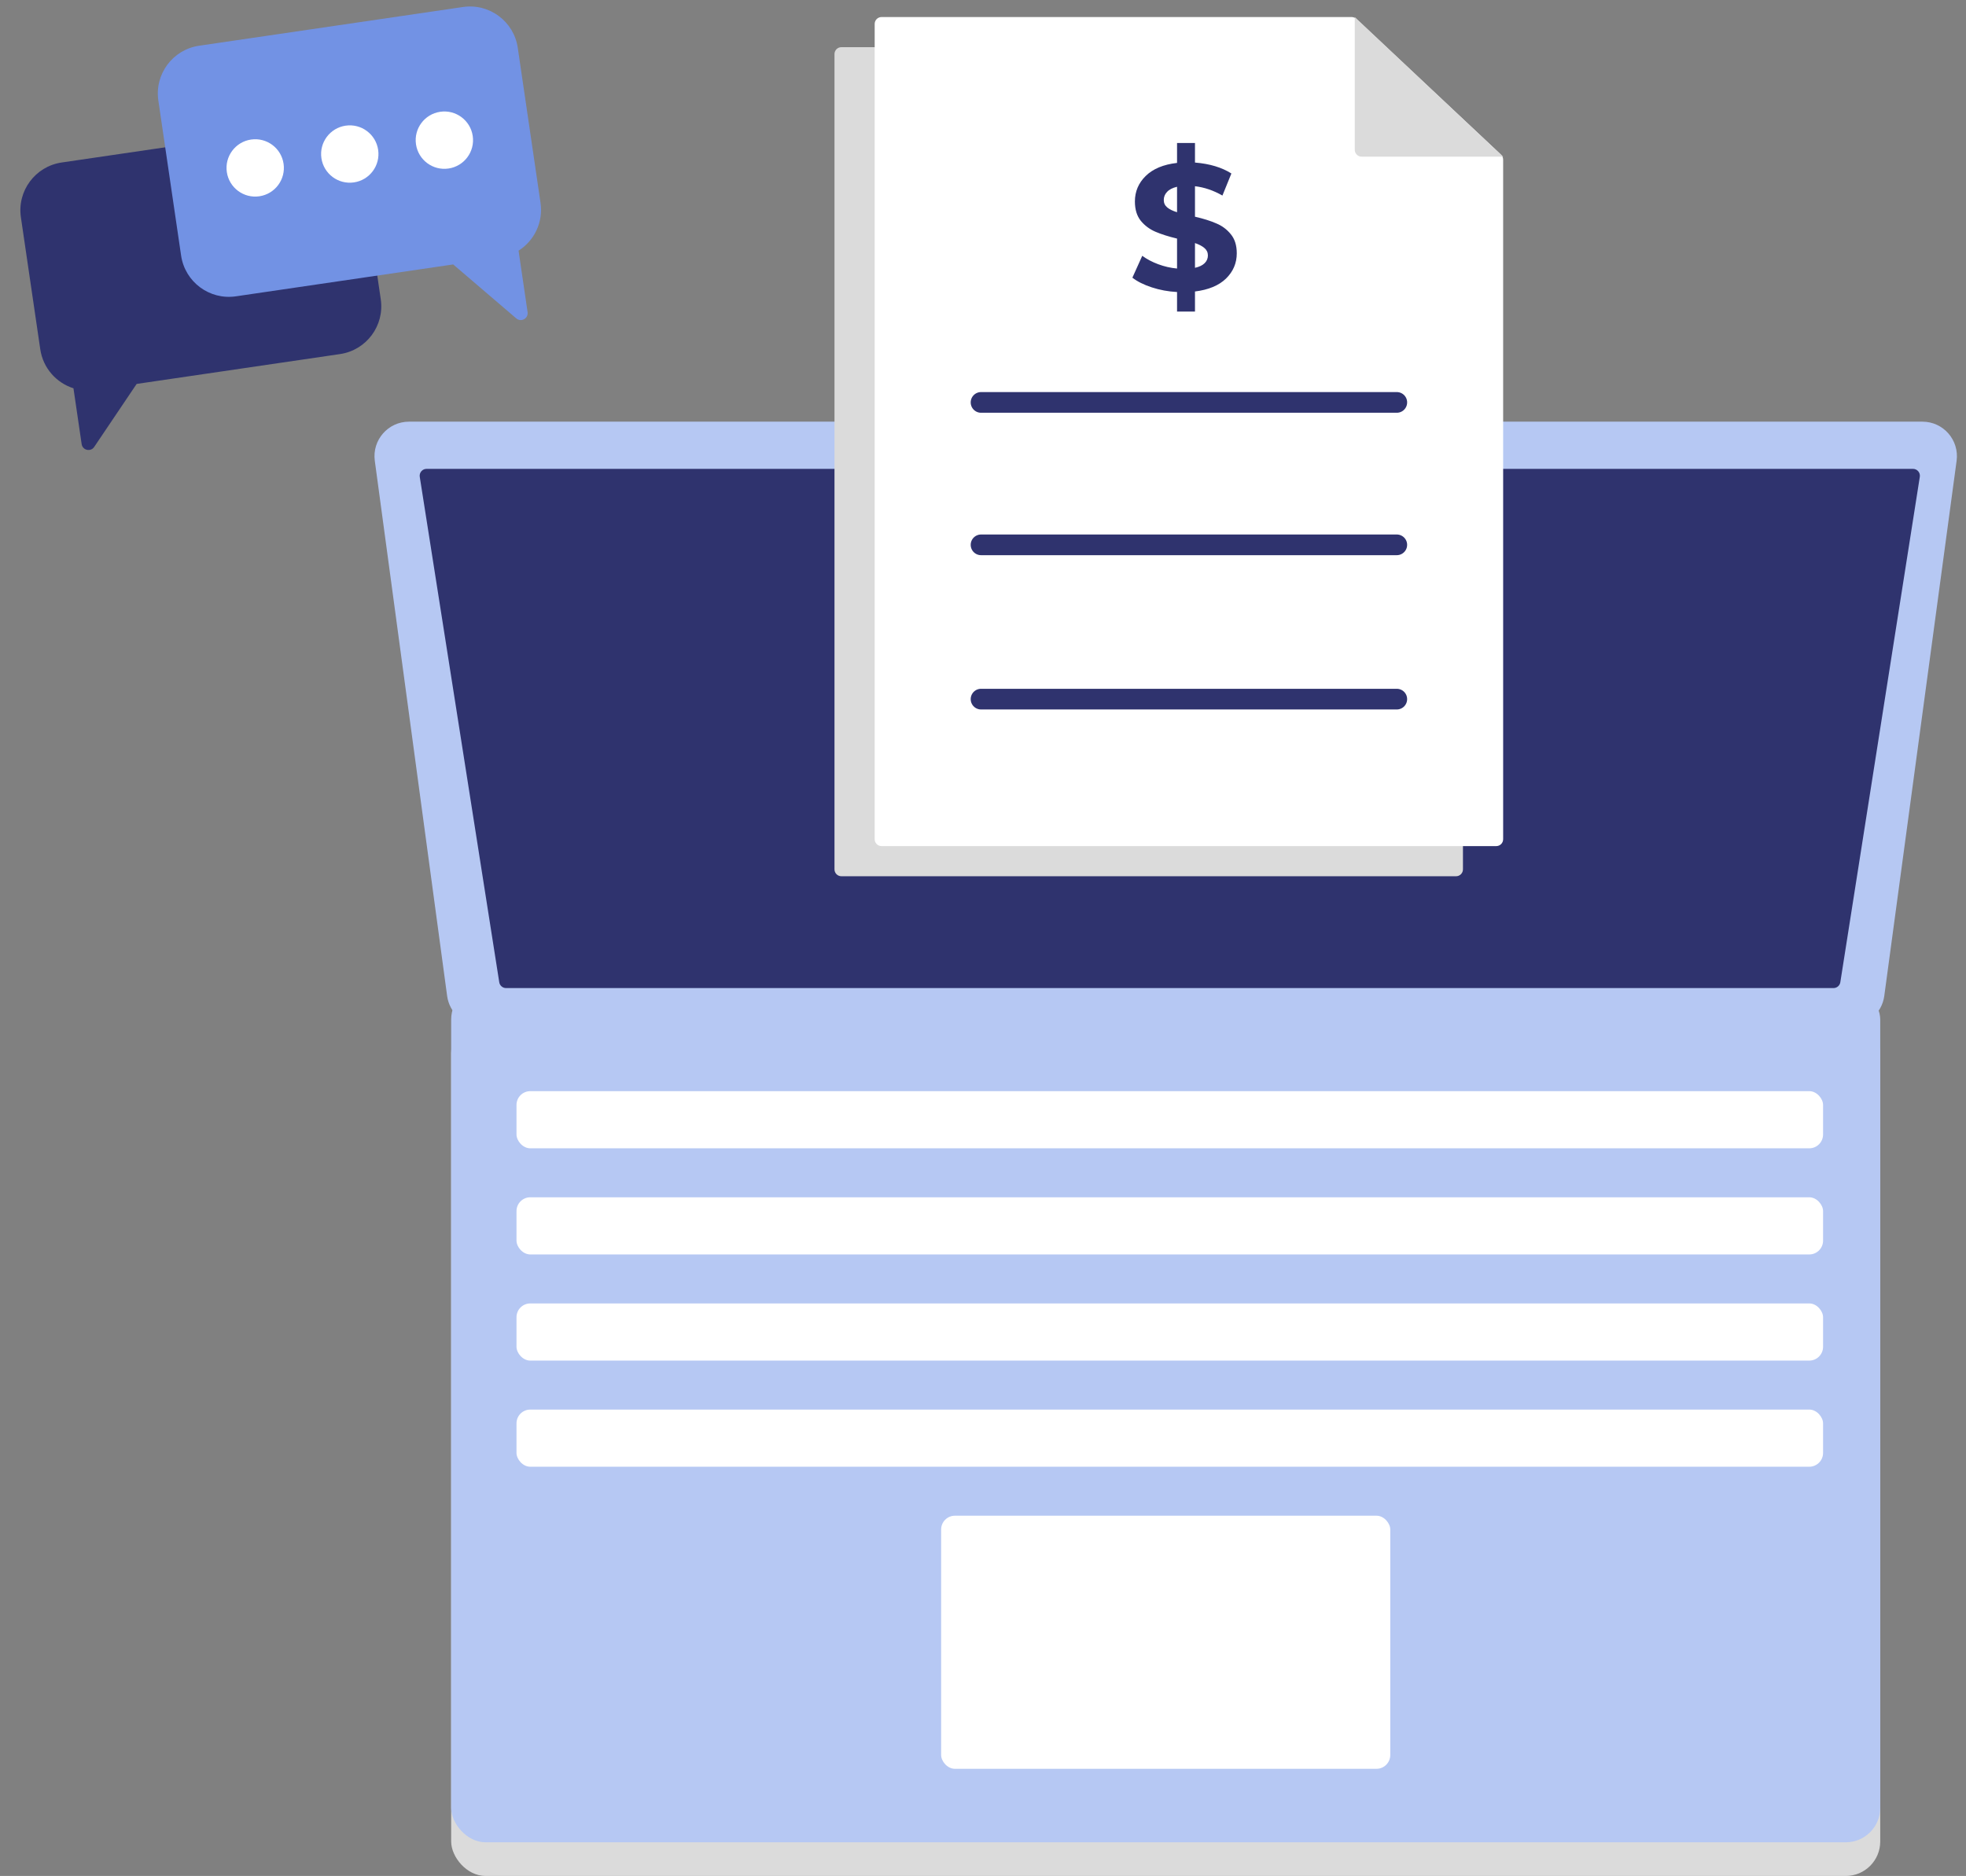 <svg xmlns="http://www.w3.org/2000/svg" width="285" height="272" viewBox="0 0 285 272" fill="none"><rect x="0" y="0" width="285" height="272" fill="#808080" stroke="none"/><rect x="65.404" y="147.702" width="207.163" height="124.298" rx="5" fill="#DBDBDB"></rect><rect x="65.404" y="142.819" width="207.163" height="124.298" rx="5" fill="#B6C8F3"></rect><path d="M54.332 66.807C53.927 63.807 56.26 61.138 59.287 61.138H278.684C281.711 61.138 284.044 63.807 283.639 66.807L273.152 144.408C272.817 146.888 270.7 148.738 268.197 148.738H69.774C67.271 148.738 65.154 146.888 64.819 144.408L54.332 66.807Z" fill="#B6C8F3"></path><path d="M60.85 69.136C60.755 68.529 61.224 67.981 61.838 67.981H277.317C277.931 67.981 278.4 68.529 278.304 69.136L266.781 142.418C266.705 142.904 266.285 143.263 265.793 143.263H73.362C72.869 143.263 72.45 142.904 72.374 142.418L60.85 69.136Z" fill="#2F336E"></path><path d="M121.971 127.048H211.076C211.629 127.048 212.076 126.601 212.076 126.048V27.519C212.076 27.242 211.962 26.979 211.761 26.789L190.787 7.111C190.602 6.937 190.357 6.84 190.103 6.84H121.971C121.419 6.84 120.971 7.288 120.971 7.84V126.048C120.971 126.601 121.419 127.048 121.971 127.048Z" fill="#DBDBDB"></path><path d="M127.798 122.678H216.903C217.456 122.678 217.903 122.231 217.903 121.678V23.149C217.903 22.872 217.789 22.608 217.588 22.419L196.614 2.741C196.429 2.567 196.184 2.47 195.93 2.47H127.798C127.246 2.47 126.798 2.918 126.798 3.47V121.678C126.798 122.231 127.246 122.678 127.798 122.678Z" fill="white"></path><path d="M217.903 22.716L196.392 2.47V21.566C196.392 21.705 196.392 21.775 196.399 21.833C196.454 22.292 196.816 22.654 197.275 22.709C197.333 22.716 197.403 22.716 197.542 22.716H217.903Z" fill="#DBDBDB"></path><line x1="142.217" y1="58.346" x2="202.485" y2="58.346" stroke="#2F336E" stroke-width="3" stroke-linecap="round" stroke-linejoin="round"></line><line x1="142.217" y1="78.997" x2="202.484" y2="78.997" stroke="#2F336E" stroke-width="3" stroke-linecap="round" stroke-linejoin="round"></line><line x1="142.217" y1="101.368" x2="202.484" y2="101.368" stroke="#2F336E" stroke-width="3" stroke-linecap="round" stroke-linejoin="round"></line><path d="M179.288 36.725C179.288 38.147 178.768 39.368 177.728 40.391C176.688 41.397 175.189 42.02 173.23 42.263V45.175H170.63V42.341C169.347 42.272 168.125 42.047 166.964 41.665C165.803 41.284 164.867 40.816 164.156 40.261L165.586 37.089C166.245 37.575 167.016 37.982 167.9 38.311C168.784 38.641 169.694 38.849 170.63 38.935V34.593C169.399 34.298 168.359 33.969 167.51 33.605C166.661 33.241 165.95 32.712 165.378 32.019C164.806 31.308 164.52 30.372 164.52 29.211C164.52 27.773 165.04 26.542 166.08 25.519C167.137 24.479 168.654 23.846 170.63 23.621V20.735H173.23V23.569C175.362 23.742 177.121 24.271 178.508 25.155L177.208 28.353C175.908 27.608 174.582 27.157 173.23 27.001V31.421C174.443 31.698 175.466 32.019 176.298 32.383C177.147 32.73 177.858 33.258 178.43 33.969C179.002 34.663 179.288 35.581 179.288 36.725ZM168.706 29.003C168.706 29.436 168.871 29.792 169.2 30.069C169.529 30.346 170.006 30.581 170.63 30.771V27.079C169.971 27.235 169.486 27.486 169.174 27.833C168.862 28.163 168.706 28.552 168.706 29.003ZM173.23 38.831C173.854 38.693 174.322 38.467 174.634 38.155C174.946 37.843 175.102 37.471 175.102 37.037C175.102 36.604 174.937 36.248 174.608 35.971C174.296 35.694 173.837 35.451 173.23 35.243V38.831Z" fill="#2F336E"></path><rect x="74.874" y="158.208" width="189.406" height="8.287" rx="2" fill="white"></rect><rect x="74.874" y="173.597" width="189.406" height="8.287" rx="2" fill="white"></rect><rect x="74.874" y="188.987" width="189.406" height="8.287" rx="2" fill="white"></rect><rect x="74.874" y="204.376" width="189.406" height="8.287" rx="2" fill="white"></rect><rect x="136.431" y="219.765" width="65.109" height="36.697" rx="2" fill="white"></rect><path fill-rule="evenodd" clip-rule="evenodd" d="M44.447 18.35C48.272 17.789 51.828 20.434 52.389 24.259L55.198 43.396C55.759 47.221 53.114 50.777 49.289 51.338L19.81 55.665C18.329 57.847 15.704 61.75 13.656 64.8C13.146 65.56 11.969 65.293 11.836 64.388L10.649 56.298C8.177 55.513 6.239 53.379 5.837 50.64L3.029 31.504C2.467 27.679 5.113 24.123 8.938 23.561L44.447 18.35Z" fill="#2F336E"></path><path fill-rule="evenodd" clip-rule="evenodd" d="M28.864 6.63C25.039 7.192 22.393 10.748 22.954 14.572L26.254 37.056C26.816 40.881 30.371 43.527 34.196 42.965L65.698 38.342C67.893 40.207 71.814 43.567 74.841 46.165C75.543 46.768 76.616 46.175 76.481 45.26L75.173 36.344C77.438 34.91 78.772 32.233 78.357 29.409L75.057 6.926C74.496 3.101 70.94 0.455 67.115 1.016L28.864 6.63Z" fill="#7292E4"></path><circle cx="36.995" cy="24.346" r="4.157" transform="rotate(-8.349 36.995 24.346)" fill="white"></circle><circle cx="50.706" cy="22.333" r="4.157" transform="rotate(-8.349 50.706 22.333)" fill="white"></circle><circle cx="64.417" cy="20.321" r="4.157" transform="rotate(-8.349 64.417 20.321)" fill="white"></circle></svg>